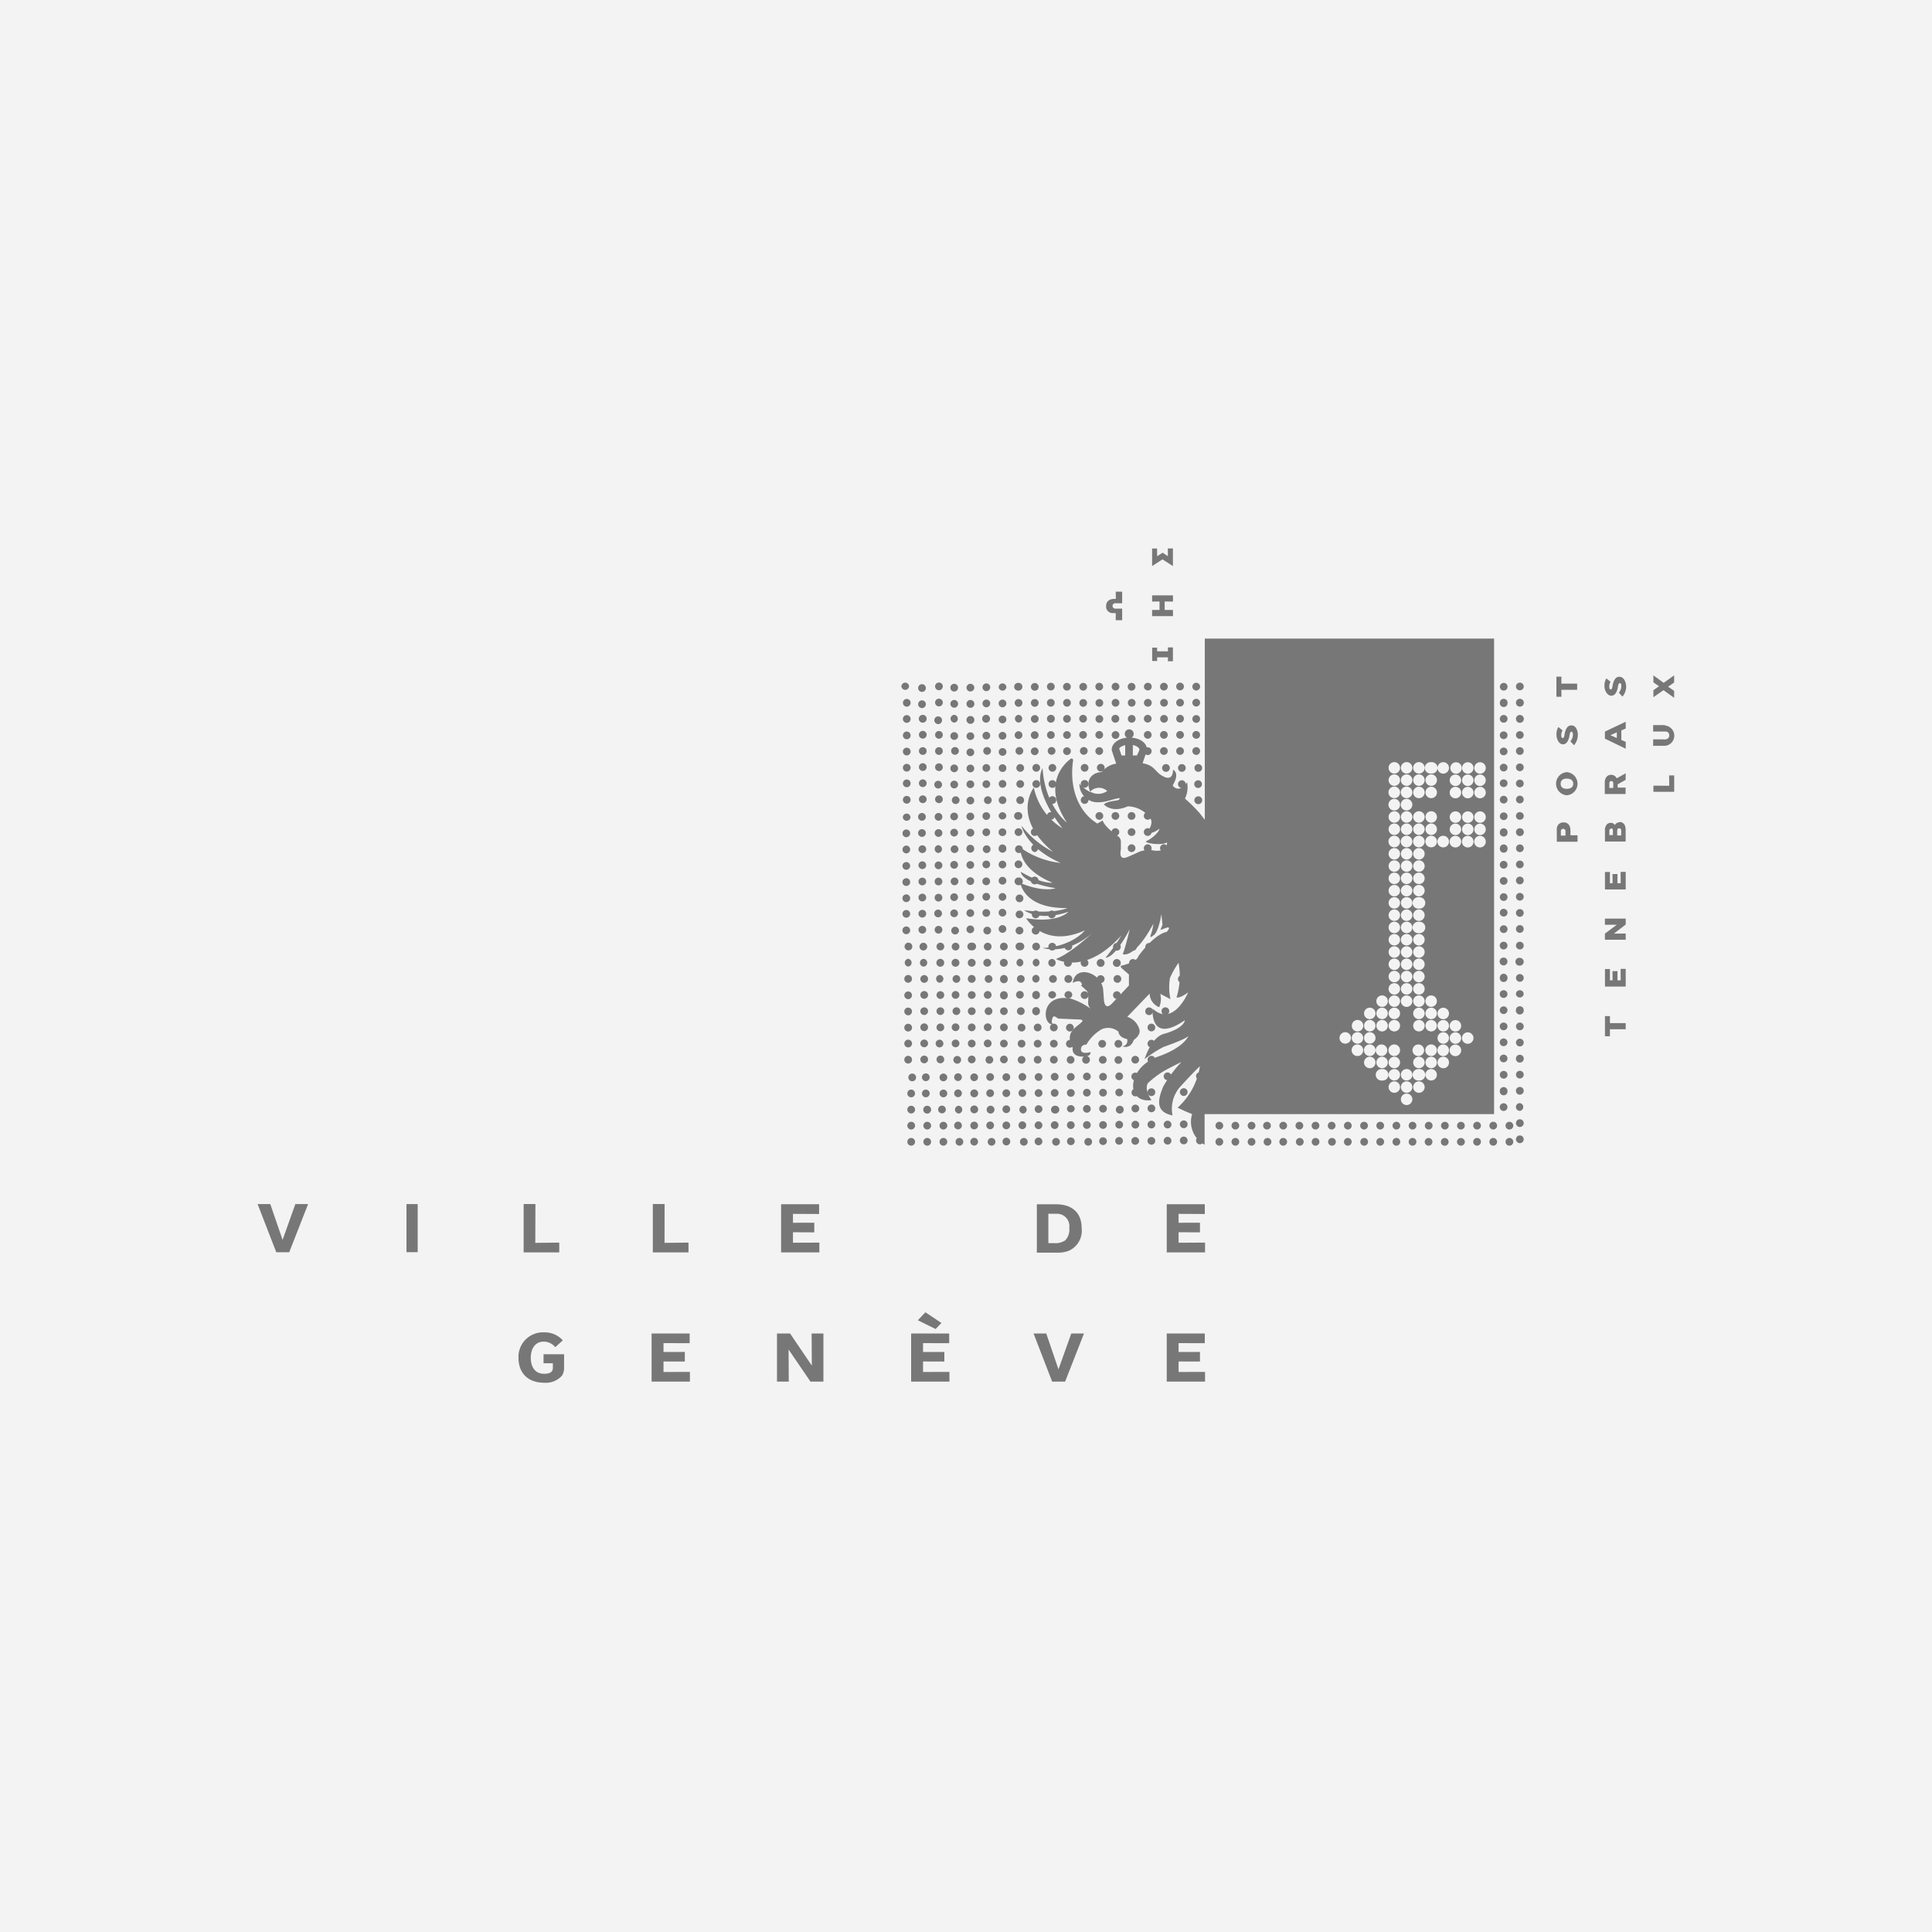 <svg xmlns="http://www.w3.org/2000/svg" viewBox="0 0 300 300"><defs><style>.cls-1{fill:#f3f3f3;}.cls-2{fill:#777;}</style></defs><g id="LOGOS_GRIS_-_200" data-name="LOGOS GRIS - 200"><rect class="cls-1" width="300" height="300"/><path class="cls-2" d="M186.35,111.64a.6.6,0,1,1-.6-.6.6.6,0,0,1,.6.6M183.24,106a.6.6,0,0,0-.6.6.6.6,0,0,0,1.2,0,.6.6,0,0,0-.6-.6m0,2.51a.6.6,0,0,0-.6.6.61.61,0,0,0,.6.6.6.6,0,0,0,.6-.6.59.59,0,0,0-.6-.6m2.51,0a.6.6,0,0,0-.6.6.6.6,0,0,0,1.2,0,.59.59,0,0,0-.6-.6M183.24,111a.6.6,0,0,0-.6.6.61.61,0,0,0,.6.6.6.6,0,0,0,0-1.2m0,2.51a.6.6,0,0,0-.6.6.61.61,0,0,0,.6.6.6.6,0,0,0,0-1.2m2.51,0a.6.6,0,1,0,.6.6.6.6,0,0,0-.6-.6m-2.51,2.51a.6.6,0,1,0,.6.6.6.6,0,0,0-.6-.6m2.51,0a.6.6,0,1,0,.6.6.6.6,0,0,0-.6-.6m0-10a.6.6,0,0,0-.6.6.6.6,0,0,0,1.2,0,.6.6,0,0,0-.6-.6m-5,5a.6.6,0,1,0,.6.6.6.6,0,0,0-.6-.6m-2.51-5a.61.61,0,0,0-.61.6.6.6,0,0,0,.61.59.59.59,0,0,0,.6-.59.6.6,0,0,0-.6-.6m0,2.51a.6.6,0,0,0-.61.6.61.61,0,0,0,.61.6.6.6,0,1,0,0-1.2m2.51,0a.59.59,0,0,0-.6.6.6.6,0,1,0,.6-.6M178.22,111a.6.6,0,1,0,0,1.2.6.6,0,0,0,0-1.2m0,2.51a.6.6,0,1,0,0,1.2.6.6,0,0,0,0-1.2m2.51,0a.6.6,0,1,0,.6.6.6.6,0,0,0-.6-.6m0,2.51a.6.6,0,0,0-.6.6.6.6,0,0,0,.6.6.6.6,0,0,0,0-1.2m0-10a.6.6,0,0,0-.6.6.6.6,0,0,0,1.2,0,.6.6,0,0,0-.6-.6m-5,5a.6.6,0,1,0,.6.6.6.6,0,0,0-.6-.6m-2.51-5a.6.6,0,0,0-.6.6.6.6,0,0,0,1.2,0,.6.6,0,0,0-.6-.6m0,2.51a.59.59,0,0,0-.6.6.6.6,0,1,0,.6-.6m2.51,0a.6.6,0,0,0-.6.6.6.6,0,1,0,.6-.6m-2.51,5a.6.6,0,1,0,.6.6.6.6,0,0,0-.6-.6m5,2.51a.6.6,0,1,0,0,1.2.6.6,0,0,0,0-1.2m-2.51-10a.6.6,0,0,0-.6.6.6.6,0,0,0,1.2,0,.6.6,0,0,0-.6-.6m-5,5a.6.6,0,0,0-.6.6.6.6,0,1,0,.6-.6m-2.51-5a.6.6,0,0,0-.6.6.6.6,0,0,0,1.2,0,.6.6,0,0,0-.6-.6m0,2.51a.6.6,0,1,0,.6.6.6.6,0,0,0-.6-.6m2.51,0a.6.6,0,0,0-.6.6.6.6,0,1,0,.6-.6M168.18,111a.6.6,0,1,0,.6.6.6.6,0,0,0-.6-.6m0,2.51a.6.6,0,1,0,.6.6.6.6,0,0,0-.6-.6m2.51,0a.6.6,0,1,0,.6.6.6.6,0,0,0-.6-.6m0,2.51a.6.6,0,0,0-.6.6.6.6,0,1,0,.6-.6m0-10a.6.6,0,0,0-.6.6.6.6,0,0,0,1.2,0,.6.6,0,0,0-.6-.6m-5,5a.6.6,0,0,0-.61.6.61.61,0,0,0,.61.6.6.6,0,0,0,.59-.6.59.59,0,0,0-.59-.6m-2.51-5a.6.6,0,0,0-.61.6.6.6,0,0,0,.61.59.58.58,0,0,0,.59-.59.59.59,0,0,0-.59-.6m0,2.51a.6.6,0,1,0,.59.6.59.59,0,0,0-.59-.6m2.51,0a.6.6,0,0,0-.61.6.61.61,0,0,0,.61.6.59.59,0,0,0,.59-.6.59.59,0,0,0-.59-.6m-2.51,5a.6.6,0,1,0,0,1.2.6.6,0,0,0,0-1.2m2.5,0a.6.6,0,0,0-.6.6.62.62,0,0,0,.6.6.6.6,0,0,0,0-1.2m0,2.51a.6.6,0,1,0,.6.6.6.6,0,0,0-.6-.6m0-10a.6.6,0,0,0-.61.6.6.6,0,0,0,.61.59.58.58,0,0,0,.59-.59.59.59,0,0,0-.59-.6m-5,5a.6.6,0,0,0-.6.6.6.6,0,0,0,.6.6.62.62,0,0,0,.6-.6.6.6,0,0,0-.6-.6m-2.52-5a.6.6,0,1,0,0,1.19.59.59,0,0,0,.6-.59.6.6,0,0,0-.6-.6m0,2.51a.6.6,0,0,0-.6.6.61.61,0,0,0,.6.6.6.6,0,0,0,.6-.6.59.59,0,0,0-.6-.6m2.52,0a.59.59,0,0,0-.6.6.6.6,0,0,0,.6.6.61.61,0,0,0,.6-.6.6.6,0,0,0-.6-.6m-2.52,5a.6.6,0,1,0,0,1.2.6.6,0,0,0,.6-.6.6.6,0,0,0-.6-.6m2.52,0a.6.6,0,1,0,.59.6.6.6,0,0,0-.59-.6m0,2.51a.6.6,0,1,0,.59.6.6.6,0,0,0-.59-.6m0-10a.6.6,0,0,0-.6.6.59.59,0,0,0,.6.59.59.59,0,0,0,.6-.59.6.6,0,0,0-.6-.6m-5,15.06a.6.6,0,1,0,0,1.2.59.59,0,0,0,.59-.6.61.61,0,0,0-.59-.6m0-10a.6.6,0,1,0,.59.6.6.6,0,0,0-.59-.6m-2.51-5a.6.6,0,0,0-.61.6.6.6,0,1,0,.61-.6m0,2.51a.6.6,0,0,0-.61.6.6.6,0,1,0,1.2,0,.59.59,0,0,0-.59-.6m2.51,0a.6.6,0,1,0,.59.6.59.59,0,0,0-.59-.6m-2.51,5a.6.6,0,1,0,.59.6.6.6,0,0,0-.59-.6m0,7.53a.6.6,0,1,0,.59.6.6.6,0,0,0-.59-.6m0-2.51a.6.6,0,1,0,.59.6.6.6,0,0,0-.59-.6m2.51,5a.6.6,0,1,0,0,1.2.59.59,0,0,0,.59-.6.6.6,0,0,0-.59-.6m0-10a.6.6,0,1,0,.59.6.59.59,0,0,0-.59-.6m0,2.51a.6.6,0,1,0,0,1.2.6.6,0,0,0,0-1.2m0,2.51a.6.6,0,1,0,0,1.2.59.59,0,0,0,.59-.6.6.6,0,0,0-.59-.6m0-12.55a.6.6,0,0,0-.6.6.6.6,0,0,0,1.19,0,.6.6,0,0,0-.59-.6m-5,15.06a.6.6,0,0,0,0,1.2.6.6,0,1,0,0-1.2m0-10a.6.6,0,0,0-.6.6.61.61,0,1,0,.6-.6m-2.51-5a.6.6,0,0,0-.6.6.6.6,0,0,0,1.2,0,.6.6,0,0,0-.6-.6m0,2.51a.6.6,0,0,0-.6.6.61.61,0,0,0,.6.6.6.6,0,0,0,0-1.2m2.51,0a.6.6,0,0,0-.6.6.61.61,0,1,0,.6-.6m-2.51,5a.6.6,0,1,0,.6.6.6.6,0,0,0-.6-.6m0,7.53a.6.6,0,1,0,.6.6.61.61,0,0,0-.6-.6m0-2.51a.6.6,0,1,0,.6.6.6.6,0,0,0-.6-.6m2.51,5a.61.61,0,0,0-.6.6.6.6,0,0,0,.6.6.6.6,0,1,0,0-1.2m0-10a.6.6,0,1,0,0,1.2.6.6,0,1,0,0-1.2m0,2.51a.6.6,0,1,0,0,1.2.6.6,0,1,0,0-1.2m0,2.51a.6.6,0,0,0,0,1.2.6.6,0,1,0,0-1.2m0-12.55a.6.6,0,0,0-.6.6.59.59,0,0,0,.6.59.6.6,0,0,0,.61-.59.61.61,0,0,0-.61-.6m-5,15.06a.6.6,0,1,0,.6.6.61.61,0,0,0-.6-.6m0-10a.6.6,0,0,0-.6.6.61.61,0,0,0,.6.6.6.6,0,0,0,0-1.2m-2.51-5a.6.6,0,0,0-.6.6.6.6,0,0,0,1.2,0,.6.6,0,0,0-.6-.6m0,2.51a.6.6,0,1,0,.6.6.6.6,0,0,0-.6-.6M173.2,111a.61.61,0,1,0,.6.61.6.6,0,0,0-.6-.61m-10,0a.61.61,0,1,0,.59.61.6.6,0,0,0-.59-.61m-5,0a.6.6,0,0,0-.6.61.62.62,0,0,0,.6.6.61.61,0,0,0,0-1.21m-5,0a.61.61,0,1,0,0,1.21.61.61,0,0,0,0-1.21m-5,0a.6.6,0,0,0-.6.61.62.62,0,0,0,.6.6.61.61,0,0,0,0-1.21m20.09,5a.6.6,0,1,0,.6.6.6.6,0,0,0-.6-.6m-5,0a.6.6,0,1,0,0,1.2.6.6,0,0,0,0-1.2m-5,0a.6.6,0,1,0,0,1.2.6.6,0,0,0,.6-.6.6.6,0,0,0-.6-.6m-5,0a.6.6,0,1,0,.59.6.6.6,0,0,0-.59-.6m-5,0a.6.6,0,1,0,.6.6.6.6,0,0,0-.6-.6m-5-5a.61.61,0,1,0,.6.61.6.6,0,0,0-.6-.61m2.51-2.51a.6.6,0,0,0-.6.6.61.61,0,0,0,.6.6.6.6,0,0,0,0-1.2m-2.51,5a.6.6,0,1,0,.6.6.6.6,0,0,0-.6-.6m0,7.53a.6.6,0,1,0,.6.6.6.6,0,0,0-.6-.6m0-2.51a.6.6,0,1,0,.6.6.6.6,0,0,0-.6-.6m0,5a.6.6,0,1,0,.6.6.6.6,0,0,0-.6-.6m2.51,0a.61.61,0,0,0-.6.6.6.6,0,1,0,.6-.6m0-10a.6.6,0,1,0,.6.6.6.6,0,0,0-.6-.6m-2.51,2.51a.6.6,0,1,0,.6.6.6.6,0,0,0-.6-.6m2.51,0a.6.6,0,1,0,.6.6.6.6,0,0,0-.6-.6m0,2.51a.6.6,0,1,0,.6.6.6.6,0,0,0-.6-.6m0-12.55a.6.6,0,0,0-.6.6.6.6,0,0,0,1.2,0,.6.6,0,0,0-.6-.6m-5,15.06a.6.6,0,1,0,.6.6.6.6,0,0,0-.6-.6m0-10a.6.6,0,0,0,0,1.2.6.6,0,0,0,0-1.2m0-2.51a.59.59,0,0,0-.59.6.59.59,0,0,0,.59.6.6.6,0,0,0,.6-.6.6.6,0,0,0-.6-.6m0,15.06a.6.6,0,1,0,.6.6.6.6,0,0,0-.6-.6m0-10a.6.6,0,1,0,.6.6.6.6,0,0,0-.6-.6m0,2.51a.6.6,0,1,0,.6.6.6.6,0,0,0-.6-.6m0,2.51a.6.6,0,1,0,.6.6.6.6,0,0,0-.6-.6m30.13,0a.6.6,0,1,0,.6.6.6.6,0,0,0-.6-.6m-2.51,2.51a.6.6,0,1,0,.6.6.6.6,0,0,0-.6-.6m0,2.51a.6.6,0,1,0,.6.6.6.6,0,0,0-.6-.6m0-5a.6.6,0,1,0,.6.6.6.6,0,0,0-.6-.6m-5,2.51a.6.6,0,1,0,0,1.2.59.59,0,0,0,.59-.6.61.61,0,0,0-.59-.6m-2.51,0a.6.6,0,1,0,.6.6.6.6,0,0,0-.6-.6m0-2.51a.6.6,0,1,0,.6.6.6.6,0,0,0-.6-.6m2.51,5a.6.6,0,1,0,0,1.2.59.59,0,0,0,.59-.6.6.6,0,0,0-.59-.6m0-5a.6.6,0,1,0,0,1.2.59.59,0,0,0,.59-.6.6.6,0,0,0-.59-.6m-5,2.51a.6.6,0,1,0,0,1.2.6.6,0,0,0,0-1.2m0,2.51a.61.61,0,0,0-.61.6.6.6,0,0,0,.61.6.6.6,0,0,0,0-1.2m0-5a.6.6,0,1,0,0,1.2.6.6,0,0,0,0-1.2m27.61,2.51a.6.6,0,1,0,.61.6.6.6,0,0,0-.61-.6m-2.5,0a.6.6,0,1,0,.59.6.6.6,0,0,0-.59-.6m0-2.51a.6.6,0,1,0,.59.6.6.6,0,0,0-.59-.6m-30.13,5a.6.6,0,1,0,.59.6.6.6,0,0,0-.59-.6m-5,0a.6.6,0,1,0,.6.6.61.61,0,0,0-.6-.6m37.66,0a.61.61,0,0,0-.6.6.61.61,0,1,0,.6-.6m0-5a.6.6,0,1,0,.61.6.6.6,0,0,0-.61-.6m-5,0a.6.6,0,1,0,.59.6.6.6,0,0,0-.59-.6M140.57,106a.6.6,0,0,0-.6.6.6.6,0,0,0,1.19,0,.6.6,0,0,0-.59-.6m40.16,25.09a.61.61,0,0,0-.6.61.6.6,0,1,0,1.2,0,.61.61,0,0,0-.6-.61m-2.51-5a.61.61,0,0,0-.61.6.6.6,0,0,0,.61.59.59.59,0,0,0,.6-.59.6.6,0,0,0-.6-.6m0,2.51a.6.6,0,0,0-.61.6.61.61,0,0,0,.61.6.6.6,0,0,0,0-1.2m0,2.5a.62.62,0,0,0-.61.61.61.61,0,0,0,.61.6.6.6,0,0,0,.6-.6.61.61,0,0,0-.6-.61m-2.51,0a.61.61,0,0,0-.6.61.6.6,0,0,0,1.2,0,.61.61,0,0,0-.6-.61m-2.51-5a.6.6,0,0,0-.6.6.6.6,0,0,0,1.2,0,.6.6,0,0,0-.6-.6m0,2.51a.59.59,0,0,0-.6.6.6.6,0,1,0,.6-.6m2.51,0a.6.6,0,0,0-.6.6.6.6,0,1,0,.6-.6m0-2.51a.6.6,0,0,0-.6.6.6.6,0,0,0,1.2,0,.6.6,0,0,0-.6-.6m-5,0a.6.6,0,0,0-.6.6.6.6,0,0,0,1.2,0,.6.6,0,0,0-.6-.6m-7.53,0a.6.6,0,0,0-.61.6.6.6,0,0,0,.61.59.58.58,0,0,0,.59-.59.59.59,0,0,0-.59-.6m-2.51,5a.61.61,0,0,0,0,1.21.61.61,0,0,0,0-1.21m-2.52-5a.6.6,0,1,0,0,1.19.59.59,0,0,0,.6-.59.6.6,0,0,0-.6-.6m0,2.51a.6.6,0,0,0-.6.6.61.61,0,0,0,.6.6.6.6,0,0,0,.6-.6.59.59,0,0,0-.6-.6m2.52,0a.59.59,0,0,0-.6.6.6.6,0,0,0,.6.6.61.61,0,0,0,.6-.6.6.6,0,0,0-.6-.6m-2.52,5a.6.6,0,1,0,.6.59.6.6,0,0,0-.6-.59m2.52,2.51a.6.6,0,1,0,.59.6.6.6,0,0,0-.59-.6m-5,5a.6.6,0,0,0,0,1.2.59.59,0,0,0,.59-.6.61.61,0,0,0-.59-.6m0-10a.61.61,0,0,0-.6.61.6.6,0,1,0,1.19,0,.61.61,0,0,0-.59-.61m-2.51-5a.6.6,0,0,0-.61.6.6.6,0,1,0,.61-.6m0,2.51a.6.6,0,0,0-.61.6.6.6,0,1,0,1.2,0,.59.59,0,0,0-.59-.6m2.51,0a.6.6,0,1,0,.59.6.59.59,0,0,0-.59-.6m-2.51,5a.6.6,0,1,0,.59.59.6.6,0,0,0-.59-.59m0,7.53a.6.6,0,1,0,.59.6.6.6,0,0,0-.59-.6m0-2.51a.6.6,0,1,0,.59.6.6.6,0,0,0-.59-.6m2.51,5a.6.6,0,0,0,0,1.2.59.59,0,0,0,.59-.6.6.6,0,0,0-.59-.6m0-10a.6.6,0,1,0,0,1.2.61.61,0,0,0,.59-.61.59.59,0,0,0-.59-.59m0,2.51a.6.6,0,1,0,0,1.2.6.6,0,0,0,0-1.2m0,2.51a.6.6,0,0,0,0,1.2.59.59,0,0,0,.59-.6.6.6,0,0,0-.59-.6m0-12.55a.6.6,0,0,0-.6.6.6.6,0,0,0,1.19,0,.6.6,0,0,0-.59-.6m-5,15.06a.6.6,0,0,0,0,1.2.6.6,0,1,0,0-1.2m0-10a.61.61,0,1,0,.61.61.62.62,0,0,0-.61-.61m-2.51-5a.6.6,0,0,0-.6.6.6.6,0,0,0,1.2,0,.6.6,0,0,0-.6-.6m0,2.51a.6.6,0,0,0-.6.6.61.61,0,0,0,.6.6.6.6,0,0,0,0-1.2m2.51,0a.6.6,0,0,0-.6.6.61.61,0,1,0,.6-.6m-2.51,5a.6.6,0,1,0,.6.59.6.6,0,0,0-.6-.59m0,7.53a.6.6,0,1,0,.6.6.61.61,0,0,0-.6-.6m0-2.51a.6.6,0,1,0,.6.6.6.6,0,0,0-.6-.6m2.51,5a.61.61,0,0,0-.6.6.6.6,0,0,0,.6.6.6.6,0,1,0,0-1.2m0-10a.6.6,0,1,0,0,1.2.6.6,0,1,0,0-1.2m0,2.51a.6.6,0,0,0,0,1.2.6.6,0,1,0,0-1.2m0,2.51a.6.6,0,0,0,0,1.2.6.6,0,1,0,0-1.2m0-12.55a.6.6,0,0,0-.6.6.59.59,0,0,0,.6.59.6.6,0,0,0,.61-.59.61.61,0,0,0-.61-.6m-5,15.06a.6.6,0,1,0,.6.6.61.61,0,0,0-.6-.6m0-10a.61.61,0,0,0,0,1.21.6.6,0,0,0,.6-.6.61.61,0,0,0-.6-.61m-2.51-5a.6.6,0,0,0-.6.6.6.6,0,0,0,1.2,0,.6.6,0,0,0-.6-.6m0,2.51a.6.6,0,1,0,.6.6.6.6,0,0,0-.6-.6m15.06,2.51a.6.6,0,1,0,0,1.2.6.6,0,1,0,0-1.2m-5,0a.61.61,0,0,0-.61.61.6.6,0,1,0,.61-.61m-5,0a.6.6,0,1,0,.6.61.6.6,0,0,0-.6-.61m10,5a.6.6,0,1,0,0,1.19.59.59,0,0,0,.6-.6.6.6,0,0,0-.6-.59m-5,0a.6.6,0,1,0,0,1.19.6.6,0,0,0,0-1.19m-5,0a.6.6,0,1,0,.6.59.6.6,0,0,0-.6-.59m-5-5a.6.6,0,1,0,0,1.2.59.59,0,0,0,.6-.59.6.6,0,0,0-.6-.61m2.51-2.51a.6.6,0,0,0-.6.6.61.61,0,0,0,.6.6.6.6,0,0,0,0-1.2m-2.51,5a.6.6,0,1,0,.6.59.6.6,0,0,0-.6-.59m0,7.53a.6.6,0,1,0,.6.6.6.6,0,0,0-.6-.6m0-2.51a.6.6,0,1,0,.6.6.6.6,0,0,0-.6-.6m0,5a.6.6,0,1,0,.6.6.6.6,0,0,0-.6-.6m2.51,0a.61.61,0,0,0-.6.6.6.6,0,1,0,.6-.6m0-10a.6.6,0,1,0,.6.59.6.6,0,0,0-.6-.59m-2.51,2.51a.6.6,0,1,0,.6.6.6.6,0,0,0-.6-.6m2.51,0a.6.6,0,1,0,.6.6.6.6,0,0,0-.6-.6m0,2.51a.6.6,0,1,0,.6.6.6.6,0,0,0-.6-.6m0-12.55a.6.6,0,0,0-.6.6.6.6,0,0,0,1.2,0,.6.6,0,0,0-.6-.6m-5,15.06a.6.6,0,1,0,.6.6.6.6,0,0,0-.6-.6m0-10a.6.6,0,0,0-.59.61.59.59,0,0,0,.59.6.6.6,0,0,0,.6-.6.61.61,0,0,0-.6-.61m0-2.5a.59.59,0,0,0-.59.6.59.59,0,0,0,.59.6.6.6,0,0,0,.6-.6.6.6,0,0,0-.6-.6m0,15.06a.6.6,0,1,0,.6.6.6.6,0,0,0-.6-.6m0-10a.6.6,0,1,0,.6.59.6.6,0,0,0-.6-.59m0,2.51a.6.6,0,1,0,.6.6.6.6,0,0,0-.6-.6m0,2.51a.6.6,0,1,0,.6.6.6.6,0,0,0-.6-.6m22.6,2.51a.6.6,0,0,0,0,1.2.59.59,0,0,0,.59-.6.61.61,0,0,0-.59-.6m-2.51,0a.6.6,0,1,0,.6.6.6.6,0,0,0-.6-.6m0,2.51a.61.61,0,0,0-.61.6.61.61,0,1,0,.61-.6m-2.51-2.51a.6.6,0,1,0,0,1.2.6.6,0,0,0,0-1.2m0,2.51a.61.61,0,0,0-.61.6.6.6,0,0,0,.61.6.6.6,0,0,0,0-1.2m0-5a.6.6,0,1,0,0,1.2.6.6,0,0,0,0-1.2m-5,5a.6.6,0,1,0,.59.6.6.6,0,0,0-.59-.6m-5,0a.6.6,0,1,0,.6.6.61.61,0,0,0-.6-.6m-7.52-17.57a.6.6,0,0,0-.6.6.6.6,0,0,0,1.19,0,.6.6,0,0,0-.59-.6m42.66,25.09a.61.61,0,0,0,0,1.21.6.6,0,0,0,.6-.6.61.61,0,0,0-.6-.61m-5-5a.6.6,0,1,0,.6.6.6.6,0,0,0-.6-.6m2.51,10a.59.59,0,0,0-.6.59.6.6,0,0,0,.6.61.61.61,0,0,0,.6-.61.59.59,0,0,0-.6-.59m-7.53-10a.6.6,0,1,0,.6.6.6.6,0,0,0-.6-.6m0,2.5a.61.61,0,1,0,.6.61.61.61,0,0,0-.6-.61m2.51,0a.61.61,0,1,0,.6.61.61.61,0,0,0-.6-.61m-2.51,5a.6.6,0,0,0-.6.6.6.6,0,0,0,1.2,0,.6.6,0,0,0-.6-.6m5,2.51a.6.6,0,1,0,0,1.2.6.6,0,0,0,0-1.2m-2.51-10a.6.6,0,1,0,.6.6.6.6,0,0,0-.6-.6m-5,5a.61.61,0,1,0,.6.61.61.61,0,0,0-.6-.61m-2.51-2.51a.61.61,0,0,0-.6.61.6.6,0,1,0,.6-.61m2.51,0a.61.61,0,1,0,.6.61.61.61,0,0,0-.6-.61m-2.51,5a.6.6,0,0,0-.6.6.6.6,0,1,0,1.2,0,.6.6,0,0,0-.6-.6m-2.51-2.52a.61.61,0,1,0,.6.61.61.61,0,0,0-.6-.61m-2.51-5a.6.6,0,1,0,.6.6.6.6,0,0,0-.6-.6m0,2.5a.61.61,0,0,0-.61.61.6.6,0,0,0,.61.6.61.61,0,0,0,0-1.21m2.51,0a.61.61,0,1,0,0,1.21.61.61,0,0,0,0-1.21m-2.51,5a.6.6,0,0,0-.61.6.61.61,0,0,0,1.21,0,.6.6,0,0,0-.6-.6m2.5,0a.6.6,0,0,0-.6.6.61.61,0,0,0,1.21,0,.6.6,0,0,0-.61-.6m0-7.53a.6.6,0,1,0,.6.6.6.6,0,0,0-.6-.6m-5,5a.61.61,0,0,0-.6.61.6.6,0,0,0,.6.6.61.61,0,0,0,0-1.21m-2.52-5a.6.6,0,1,0,0,1.19.6.6,0,1,0,0-1.19m0,2.5a.61.61,0,0,0,0,1.21.61.61,0,0,0,0-1.21m2.52,0a.61.61,0,0,0,0,1.21.61.61,0,0,0,0-1.21m-2.52,5a.6.6,0,0,0-.6.6.61.61,0,0,0,.6.6.6.6,0,0,0,.6-.6.6.6,0,0,0-.6-.6m2.52,0a.6.6,0,0,0-.6.6.6.6,0,1,0,1.19,0,.6.6,0,0,0-.59-.6m0,2.51a.59.59,0,0,0-.6.59.6.6,0,1,0,1.19,0,.59.59,0,0,0-.59-.59m0-10a.6.6,0,1,0,.6.6.6.6,0,0,0-.6-.6m-5,15.06a.6.6,0,1,0,0,1.2.59.59,0,0,0,.59-.6.61.61,0,0,0-.59-.6m0-10.05a.61.61,0,0,0-.6.61.6.6,0,1,0,1.19,0,.61.61,0,0,0-.59-.61m-2.51-5a.6.6,0,1,0,.59.6.6.6,0,0,0-.59-.6m0,2.5a.61.61,0,1,0,0,1.21.61.61,0,0,0,0-1.21m2.51,0a.61.61,0,1,0,.59.61.6.6,0,0,0-.59-.61m-2.51,5a.6.6,0,0,0-.61.6.6.6,0,1,0,1.2,0,.6.6,0,0,0-.59-.6m0,7.53a.6.6,0,1,0,.59.6.6.6,0,0,0-.59-.6m0-2.51a.6.6,0,1,0,.59.6.6.6,0,0,0-.59-.6m2.51,5a.6.6,0,1,0,0,1.2.59.59,0,0,0,.59-.6.6.6,0,0,0-.59-.6m0-10a.6.6,0,0,0-.6.6.6.6,0,1,0,1.19,0,.59.59,0,0,0-.59-.6m0,2.51a.59.59,0,0,0-.6.59.61.61,0,0,0,.6.61.6.6,0,0,0,.59-.61.58.58,0,0,0-.59-.59m0,2.51a.6.6,0,1,0,0,1.2.59.59,0,0,0,.59-.6.6.6,0,0,0-.59-.6m0-12.55a.6.6,0,1,0,.59.6.6.6,0,0,0-.59-.6m-5,15.06a.6.6,0,0,0,0,1.2.6.6,0,1,0,0-1.2m0-10.05a.61.61,0,1,0,.61.61.62.62,0,0,0-.61-.61m-2.51-5a.6.6,0,1,0,.6.6.6.6,0,0,0-.6-.6m0,2.5a.61.61,0,1,0,.6.61.61.61,0,0,0-.6-.61m2.51,0a.61.61,0,1,0,.61.61.62.62,0,0,0-.61-.61m-2.51,5a.6.6,0,0,0-.6.6.6.6,0,0,0,1.2,0,.6.6,0,0,0-.6-.6m0,7.53a.6.6,0,1,0,.6.6.61.61,0,0,0-.6-.6m0-2.51a.6.6,0,1,0,.6.6.6.6,0,0,0-.6-.6m2.51,5a.61.61,0,0,0-.6.6.6.6,0,0,0,.6.6.6.6,0,1,0,0-1.2m0-10a.6.6,0,0,0-.6.6.61.61,0,0,0,.6.6.62.62,0,0,0,.61-.6.61.61,0,0,0-.61-.6m0,2.51a.59.59,0,0,0-.6.59.61.61,0,0,0,.6.61.62.62,0,0,0,.61-.61.6.6,0,0,0-.61-.59m0,2.51a.6.6,0,0,0,0,1.2.6.6,0,1,0,0-1.2m0-12.55a.6.6,0,1,0,0,1.19.6.6,0,1,0,0-1.19m-5,15.06a.6.6,0,1,0,.6.6.61.61,0,0,0-.6-.6m0-10.05a.61.61,0,0,0,0,1.21.6.6,0,0,0,.6-.6.61.61,0,0,0-.6-.61m-2.51-5a.6.6,0,1,0,.6.6.6.6,0,0,0-.6-.6m0,2.5a.61.61,0,0,0,0,1.21.6.6,0,0,0,.6-.6.61.61,0,0,0-.6-.61m30.13,2.52a.6.6,0,1,0,.6.61.6.6,0,0,0-.6-.61m-10,0a.61.61,0,0,0-.61.61.6.6,0,0,0,.61.59.6.6,0,1,0,0-1.2m-5,0a.6.6,0,1,0,0,1.2.6.6,0,1,0,0-1.2m-5,0a.6.6,0,1,0,0,1.2.6.6,0,0,0,0-1.2m-5,0a.6.6,0,1,0,.6.61.6.6,0,0,0-.6-.61m10,5a.6.6,0,0,0,0,1.2.59.59,0,0,0,.6-.6.6.6,0,0,0-.6-.6m-5,0a.6.6,0,1,0,.59.6.6.6,0,0,0-.59-.6m-5,0a.6.6,0,1,0,.6.6.6.6,0,0,0-.6-.6m-5-5a.6.6,0,1,0,0,1.2.59.59,0,0,0,.6-.59.6.6,0,0,0-.6-.61m2.51-2.52a.61.61,0,1,0,.6.61.61.61,0,0,0-.6-.61m-2.51,5a.6.6,0,0,0-.6.6.6.6,0,0,0,1.2,0,.6.6,0,0,0-.6-.6m0,7.53a.6.6,0,1,0,.6.6.6.6,0,0,0-.6-.6m0-2.51a.6.6,0,1,0,.6.6.6.6,0,0,0-.6-.6m0,5a.6.6,0,1,0,.6.6.6.6,0,0,0-.6-.6m2.51,0a.61.61,0,0,0-.6.6.6.6,0,1,0,.6-.6m0-10a.6.6,0,0,0-.6.6.6.6,0,0,0,1.2,0,.6.6,0,0,0-.6-.6m-2.51,2.51a.59.59,0,0,0-.6.59.6.6,0,1,0,1.2,0,.59.59,0,0,0-.6-.59m2.51,0a.59.59,0,0,0-.6.59.6.6,0,1,0,1.2,0,.59.59,0,0,0-.6-.59m0,2.51a.6.6,0,1,0,.6.6.6.6,0,0,0-.6-.6m0-12.55a.6.6,0,1,0,.6.6.6.6,0,0,0-.6-.6m-5,15.06a.6.6,0,1,0,0,1.2.6.6,0,0,0,0-1.2m0-10.05a.61.61,0,0,0-.6.61.6.6,0,0,0,.6.6.59.59,0,0,0,.59-.6.6.6,0,0,0-.59-.61m0-2.51a.61.61,0,0,0,0,1.21.61.61,0,0,0,0-1.21m0,15.07a.6.6,0,1,0,0,1.2.6.6,0,0,0,0-1.2m0-10a.6.6,0,0,0-.6.6.61.61,0,0,0,.6.6.6.6,0,0,0,.59-.6.59.59,0,0,0-.59-.6m0,2.51a.59.59,0,0,0-.6.59.61.61,0,0,0,.6.61.6.6,0,0,0,.59-.61.58.58,0,0,0-.59-.59m0,2.51a.6.6,0,1,0,0,1.2.6.6,0,0,0,0-1.2m32.64,2.51a.6.6,0,1,0,.6.6.61.61,0,0,0-.6-.6m-2.51,0a.6.6,0,1,0,.6.6.6.6,0,0,0-.6-.6m2.51,2.51a.61.61,0,0,0-.6.6.6.6,0,1,0,.6-.6m-7.53-2.51a.6.6,0,1,0,.6.6.62.62,0,0,0-.6-.6m0-2.51a.6.6,0,1,0,.6.6.61.61,0,0,0-.6-.6m2.51,5a.6.6,0,1,0,.6.6.6.6,0,0,0-.6-.6m-5-2.51a.6.6,0,1,0,.6.6.61.61,0,0,0-.6-.6m-2.51,0a.6.6,0,1,0,0,1.2.6.6,0,0,0,0-1.2m0-2.51a.6.6,0,1,0,0,1.2.6.6,0,1,0,0-1.2m0,5a.6.6,0,1,0,0,1.2.6.6,0,0,0,.6-.6.61.61,0,0,0-.6-.6m2.51,0a.6.6,0,1,0,.6.6.6.6,0,0,0-.6-.6m0-5a.6.6,0,1,0,.6.6.6.6,0,0,0-.6-.6m-5,2.51a.6.6,0,1,0,.59.6.6.6,0,0,0-.59-.6m0,2.51a.61.61,0,0,0-.61.6.6.6,0,1,0,.61-.6m0-5a.6.6,0,1,0,.59.6.6.6,0,0,0-.59-.6m-5,5a.6.6,0,1,0,.59.6.6.6,0,0,0-.59-.6m-5,0a.6.6,0,1,0,.6.6.6.6,0,0,0-.6-.6m22.6,0a.6.6,0,1,0,.6.6.6.6,0,0,0-.6-.6m-5,0a.6.6,0,1,0,.6.6.61.61,0,0,0-.6-.6m12.55-2.51a.6.6,0,1,0,.6.6.6.6,0,0,0-.6-.6m0-2.51a.6.6,0,1,0,.6.6.6.6,0,0,0-.6-.6m0,5a.61.61,0,0,0-.6.6.6.6,0,1,0,.6-.6m-2.51,0a.61.61,0,0,0-.6.6.6.6,0,1,0,.6-.6m-35.14-17.57a.6.6,0,1,0,0,1.19.6.6,0,0,0,0-1.19m42.67,22.6a.6.6,0,0,0-.6.6.61.61,0,0,0,.6.6.6.6,0,0,0,.6-.6.59.59,0,0,0-.6-.6m0,5a.6.6,0,0,0-.6.6.61.61,0,0,0,.6.6.6.6,0,0,0,0-1.2m0,2.51a.6.6,0,1,0,.6.6.6.6,0,0,0-.6-.6m2.51,0a.6.6,0,1,0,.6.6.6.6,0,0,0-.6-.6m0-10a.6.6,0,1,0,.6.6.6.6,0,0,0-.6-.6m-7.53,2.51a.6.6,0,0,0-.61.6.61.61,0,0,0,.61.6.6.6,0,0,0,0-1.2m0,2.51a.6.6,0,1,0,0,1.2.6.6,0,0,0,0-1.2m0,2.51a.6.6,0,1,0,0,1.2.6.6,0,0,0,0-1.2m2.51,0a.6.6,0,1,0,.6.6.6.6,0,0,0-.6-.6m0,2.51a.6.6,0,1,0,.6.6.6.6,0,0,0-.6-.6m0-10a.6.6,0,1,0,.6.6.6.6,0,0,0-.6-.6m-5,5a.6.6,0,1,0,.6.6.6.6,0,0,0-.6-.6m-2.51-5a.6.6,0,1,0,.6.6.6.6,0,0,0-.6-.6m0,2.51a.59.59,0,0,0-.6.6.6.6,0,1,0,.6-.6m2.51,0a.6.6,0,0,0-.6.6.6.6,0,1,0,.6-.6m0,5a.6.6,0,1,0,.6.6.6.6,0,0,0-.6-.6m-2.51,0a.6.6,0,1,0,.6.6.6.6,0,0,0-.6-.6m5,2.52a.6.6,0,0,0-.61.59.61.61,0,0,0,.61.6.6.6,0,0,0,.6-.6.59.59,0,0,0-.6-.59m-2.51,0a.6.6,0,0,0-.6.61.59.59,0,0,0,.6.59.6.6,0,0,0,.6-.59.61.61,0,0,0-.6-.61m-2.51,0a.59.59,0,0,0-.6.59.6.6,0,0,0,1.2,0,.59.59,0,0,0-.6-.59m2.51-10a.6.6,0,1,0,.6.6.6.6,0,0,0-.6-.6m-5,5a.6.6,0,0,0-.6.6.6.6,0,1,0,.6-.6m-2.51-5a.6.6,0,1,0,.6.6.6.6,0,0,0-.6-.6m0,2.51a.6.6,0,1,0,.6.6.6.6,0,0,0-.6-.6m2.51,0a.6.6,0,0,0-.6.6.6.6,0,1,0,.6-.6m-2.51,2.51a.6.6,0,1,0,.6.6.6.6,0,0,0-.6-.6m0,2.51a.6.6,0,1,0,.6.6.6.6,0,0,0-.6-.6m2.51,0a.6.6,0,0,0-.6.6.6.6,0,1,0,.6-.6m0,2.51a.6.6,0,0,0-.6.6.6.6,0,1,0,.6-.6m0-10a.6.6,0,1,0,.6.6.6.6,0,0,0-.6-.6m-5,5a.6.6,0,0,0-.61.6.61.61,0,0,0,1.21,0,.6.6,0,0,0-.6-.6m-2.51-5a.6.6,0,1,0,.6.6.6.6,0,0,0-.6-.6m0,2.51a.6.6,0,1,0,.6.6.6.6,0,0,0-.6-.6m2.51,0a.6.6,0,0,0-.61.6.61.61,0,0,0,.61.6.6.6,0,0,0,.6-.6.6.6,0,0,0-.6-.6m-2.51,5a.6.6,0,1,0,.6.6.6.6,0,0,0-.6-.6m2.5,0a.6.6,0,0,0-.6.6.62.62,0,0,0,.6.6.6.6,0,1,0,0-1.2m0,2.51a.6.6,0,1,0,.61.6.6.6,0,0,0-.61-.6m0-10a.6.6,0,1,0,.6.6.6.6,0,0,0-.6-.6m-5,5a.6.6,0,0,0,0,1.2.62.62,0,0,0,.6-.6.6.6,0,0,0-.6-.6m-2.52-5a.61.61,0,0,0-.6.6.62.62,0,0,0,.6.6.6.6,0,0,0,0-1.2m0,2.51a.6.6,0,0,0-.6.6.61.61,0,0,0,.6.6.6.6,0,0,0,.6-.6.59.59,0,0,0-.6-.6m2.52,0a.59.59,0,0,0-.6.6.6.6,0,0,0,.6.6.61.61,0,0,0,.6-.6.6.6,0,0,0-.6-.6m-2.52,5a.6.6,0,1,0,0,1.2.6.6,0,0,0,.6-.6.6.6,0,0,0-.6-.6m2.52,0a.6.6,0,1,0,.59.6.6.6,0,0,0-.59-.6m0,2.51a.6.6,0,1,0,.59.6.6.6,0,0,0-.59-.6m0-10a.6.6,0,1,0,.6.6.6.6,0,0,0-.6-.6m-5,5a.6.6,0,1,0,.59.6.6.6,0,0,0-.59-.6m-2.51-5a.6.6,0,1,0,.59.6.6.6,0,0,0-.59-.6m0,2.51a.6.6,0,0,0-.61.6.6.6,0,1,0,1.2,0,.59.59,0,0,0-.59-.6m2.51,0a.6.6,0,1,0,.59.6.59.59,0,0,0-.59-.6m-2.51,5a.6.6,0,1,0,.59.6.6.6,0,0,0-.59-.6m2.51,0a.6.6,0,1,0,.59.6.59.59,0,0,0-.59-.6m0,2.51a.6.6,0,1,0,0,1.2.6.6,0,0,0,0-1.2m0-10a.6.6,0,1,0,.59.6.6.6,0,0,0-.59-.6m-5,5a.6.6,0,0,0-.6.6.61.61,0,1,0,.6-.6m-2.51-5a.6.6,0,1,0,.6.6.6.6,0,0,0-.6-.6m0,2.51a.6.6,0,0,0-.6.6.61.61,0,0,0,.6.6.6.6,0,0,0,0-1.2m2.51,0a.6.6,0,0,0-.6.6.61.61,0,1,0,.6-.6m-2.51,5a.6.6,0,1,0,.6.6.6.6,0,0,0-.6-.6m2.51,0a.6.6,0,0,0,0,1.2.6.6,0,1,0,0-1.2m0,2.51a.6.6,0,0,0,0,1.2.6.6,0,1,0,0-1.2m0-10a.6.6,0,0,0,0,1.2.6.6,0,1,0,0-1.2m-5,5a.6.6,0,0,0-.6.6.61.61,0,0,0,.6.6.6.6,0,0,0,0-1.2m-2.51-5a.6.6,0,1,0,.6.6.6.6,0,0,0-.6-.6m0,2.51a.6.6,0,1,0,.6.6.6.6,0,0,0-.6-.6m30.13,2.51a.61.61,0,1,0,.6.61.6.6,0,0,0-.6-.61m-10,0a.61.61,0,1,0,0,1.21.62.62,0,0,0,.6-.6.6.6,0,0,0-.6-.61m-5,0a.6.6,0,0,0-.6.61.62.62,0,0,0,.6.6.61.61,0,0,0,0-1.21m-5,0a.61.61,0,1,0,0,1.21.61.61,0,0,0,0-1.21m-5,0a.6.6,0,0,0-.6.61.62.62,0,0,0,.6.6.61.61,0,0,0,0-1.21m20.09,5a.6.6,0,1,0,.6.6.6.6,0,0,0-.6-.6m-5,0a.6.6,0,1,0,.6.6.6.6,0,0,0-.6-.6m-5,0a.6.6,0,1,0,0,1.2.6.6,0,0,0,.6-.6.6.6,0,0,0-.6-.6m-5,0a.6.6,0,1,0,.59.6.6.6,0,0,0-.59-.6m-5,0a.6.6,0,1,0,.6.6.6.6,0,0,0-.6-.6m-5-5a.61.61,0,1,0,.6.61.6.6,0,0,0-.6-.61m2.51-2.51a.6.6,0,0,0-.6.6.61.61,0,0,0,.6.6.6.6,0,0,0,0-1.2m-2.51,5a.6.6,0,1,0,.6.6.6.6,0,0,0-.6-.6m2.51,0a.6.6,0,1,0,.6.6.6.6,0,0,0-.6-.6m-2.51,2.51a.6.6,0,1,0,.6.6.6.6,0,0,0-.6-.6m2.51,0a.6.6,0,1,0,.6.6.6.6,0,0,0-.6-.6m0-10a.6.6,0,1,0,.6.6.6.6,0,0,0-.6-.6m-5,5a.6.6,0,1,0,0,1.2.6.6,0,0,0,0-1.2m0-2.51a.6.6,0,0,0-.6.6.6.6,0,0,0,.6.6.59.59,0,0,0,.59-.6.59.59,0,0,0-.59-.6m0,5a.6.6,0,1,0,0,1.2.6.6,0,0,0,0-1.2m0,2.51a.6.6,0,1,0,0,1.2.6.6,0,0,0,0-1.2m90.38-2.51a.6.6,0,0,0-.6.6.61.61,0,0,0,.6.6.6.6,0,1,0,0-1.2m2.52,0a.6.6,0,1,0,.59.6.6.6,0,0,0-.59-.6m-2.52,2.51a.6.6,0,1,0,.6.6.6.6,0,0,0-.6-.6m2.52,0a.6.6,0,1,0,.59.6.6.6,0,0,0-.59-.6m-7.54-2.51a.6.6,0,1,0,0,1.2.6.6,0,1,0,0-1.2m2.51,0a.6.6,0,1,0,.6.6.6.6,0,0,0-.6-.6m0,2.51a.6.6,0,1,0,.6.6.6.6,0,0,0-.6-.6m-5-2.51a.6.6,0,1,0,.6.6.6.6,0,0,0-.6-.6m-2.51,0a.6.6,0,1,0,.6.6.6.6,0,0,0-.6-.6m5,2.52a.6.6,0,0,0-.61.59.61.61,0,0,0,.61.6.6.6,0,0,0,.61-.6.6.6,0,0,0-.61-.59m-2.51,0a.6.6,0,0,0-.6.61.59.59,0,0,0,.6.59.6.6,0,0,0,.6-.59.61.61,0,0,0-.6-.61m-2.51,0a.59.59,0,0,0-.6.59.6.6,0,1,0,1.2,0,.59.59,0,0,0-.6-.59m-5-2.52a.6.6,0,1,0,.6.6.6.6,0,0,0-.6-.6m2.52,0a.6.6,0,0,0-.61.6.6.6,0,1,0,.61-.6m0,2.51a.6.6,0,0,0-.61.6.6.6,0,1,0,.61-.6m-7.54-2.51a.6.6,0,1,0,.6.6.6.6,0,0,0-.6-.6m2.51,0a.6.6,0,0,0-.6.6.61.61,0,0,0,.6.6.6.6,0,1,0,0-1.2m0,2.51a.6.6,0,1,0,0,1.2.6.6,0,1,0,0-1.2m-7.54-2.51a.6.6,0,1,0,.6.6.6.6,0,0,0-.6-.6m2.52,0a.6.6,0,1,0,.59.6.6.6,0,0,0-.59-.6m0,2.51a.6.6,0,1,0,.59.6.6.6,0,0,0-.59-.6m-7.53-2.51a.6.6,0,1,0,0,1.2.6.6,0,0,0,0-1.2m2.51,0a.6.6,0,1,0,.59.6.59.59,0,0,0-.59-.6m0,2.51a.6.6,0,1,0,0,1.2.6.6,0,0,0,0-1.2m-7.53-2.51a.6.6,0,1,0,.59.6.6.6,0,0,0-.59-.6m2.5,0a.6.6,0,1,0,.61.6.6.6,0,0,0-.61-.6m0,2.51a.6.6,0,1,0,.61.6.6.6,0,0,0-.61-.6m17.58,0a.6.6,0,1,0,.6.6.6.6,0,0,0-.6-.6m-5,0a.6.6,0,1,0,.6.6.6.6,0,0,0-.6-.6m-5,0a.6.6,0,1,0,.6.6.6.6,0,0,0-.6-.6m-5,0a.6.6,0,1,0,0,1.2.6.6,0,0,0,0-1.2m-5,0a.6.6,0,1,0,.59.6.6.6,0,0,0-.59-.6m-5-2.51a.6.6,0,1,0,.6.6.6.6,0,0,0-.6-.6m2.51,0a.6.6,0,1,0,.6.6.6.6,0,0,0-.6-.6m-2.51,2.51a.6.6,0,1,0,.6.6.6.6,0,0,0-.6-.6m2.51,0a.6.6,0,1,0,.6.6.6.6,0,0,0-.6-.6m-5-2.51a.6.6,0,1,0,.6.6.6.6,0,0,0-.6-.6m0,2.51a.6.6,0,1,0,.6.6.6.6,0,0,0-.6-.6m-47.69-10a.6.6,0,1,0,0,1.2.6.6,0,0,0,0-1.2M236,106a.6.6,0,0,0-.6.6.59.59,0,0,0,.6.59.6.6,0,0,0,.61-.59.61.61,0,0,0-.61-.6m0,2.51a.6.6,0,0,0-.6.6.61.61,0,1,0,.6-.6m0,2.51a.6.6,0,0,0-.6.61.61.61,0,1,0,.6-.61m0,2.51a.6.6,0,0,0,0,1.2.6.6,0,1,0,0-1.2m0,7.53a.6.6,0,0,0,0,1.2.6.6,0,1,0,0-1.2m0-2.51a.6.6,0,0,0,0,1.2.6.6,0,1,0,0-1.2m0,5a.61.61,0,0,0-.6.6.6.6,0,0,0,.6.6.6.6,0,1,0,0-1.2m0-7.53a.6.6,0,1,0,0,1.2.6.6,0,1,0,0-1.2m-2.5,5a.6.6,0,1,0,.59.6.6.6,0,0,0-.59-.6m0-10a.6.6,0,1,0,.59.6.6.6,0,0,0-.59-.6m0-2.51a.59.59,0,0,0-.6.6.6.6,0,1,0,1.19,0,.59.59,0,0,0-.59-.6m0,15.06a.6.6,0,1,0,.59.6.6.6,0,0,0-.59-.6m0-10a.6.6,0,1,0,.59.6.6.6,0,0,0-.59-.6m0,2.51a.6.6,0,1,0,.59.6.6.6,0,0,0-.59-.6m0,2.51a.6.6,0,1,0,.59.6.6.6,0,0,0-.59-.6m0-12.55a.6.6,0,0,0-.6.6.59.59,0,0,0,.6.59.58.58,0,0,0,.59-.59.59.59,0,0,0-.59-.6M236,126.1a.6.6,0,0,0-.6.6.59.59,0,0,0,.6.59.6.6,0,0,0,.61-.59.61.61,0,0,0-.61-.6m0,2.51a.6.6,0,0,0-.6.6.61.61,0,1,0,.6-.6m0,2.51a.6.6,0,1,0,.61.61.61.61,0,0,0-.61-.61m0,2.51a.6.6,0,1,0,0,1.2.6.6,0,1,0,0-1.2m0,7.53a.6.6,0,0,0,0,1.2.6.6,0,1,0,0-1.2m0-2.51a.6.6,0,0,0,0,1.2.6.6,0,1,0,0-1.2m0,5a.61.61,0,0,0-.6.6.6.6,0,0,0,.6.6.6.6,0,1,0,0-1.2m0-7.53a.6.6,0,1,0,0,1.2.6.6,0,1,0,0-1.2m-2.5,5a.6.6,0,1,0,.59.6.6.6,0,0,0-.59-.6m0-10a.6.6,0,0,0-.6.61.6.6,0,1,0,1.19,0,.61.61,0,0,0-.59-.61m0-2.5a.59.59,0,0,0-.6.6.6.6,0,1,0,1.19,0,.59.59,0,0,0-.59-.6m0,15.06a.6.6,0,1,0,.59.6.6.6,0,0,0-.59-.6m0-10a.6.6,0,1,0,.59.59.6.6,0,0,0-.59-.59m0,2.51a.6.6,0,1,0,.59.6.6.6,0,0,0-.59-.6m0,2.51a.6.6,0,1,0,.59.6.6.6,0,0,0-.59-.6m0-12.55a.6.6,0,0,0-.6.6.59.59,0,0,0,.6.59.58.58,0,0,0,.59-.59.59.59,0,0,0-.59-.6m2.5,20.08a.6.6,0,1,0,.6.6.6.6,0,0,0-.6-.6m0,2.5a.61.61,0,1,0,0,1.21.6.6,0,0,0,.6-.6.61.61,0,0,0-.6-.61m0,2.52a.6.6,0,1,0,0,1.2.59.59,0,0,0,.6-.59.6.6,0,0,0-.6-.61m0,2.51a.6.6,0,0,0-.61.6.61.61,0,0,0,1.21,0,.6.6,0,0,0-.6-.6m0,7.53a.6.6,0,1,0,.6.6.6.6,0,0,0-.6-.6m0-2.51a.6.6,0,1,0,.6.6.6.6,0,0,0-.6-.6m0,5a.61.61,0,0,0-.61.6.61.61,0,1,0,.61-.6m0-7.53a.6.6,0,0,0-.61.59.61.61,0,1,0,1.21,0,.59.59,0,0,0-.6-.59m-2.51,5a.6.6,0,1,0,.59.6.6.6,0,0,0-.59-.6m0-10.05a.61.61,0,0,0-.6.61.6.6,0,1,0,1.19,0,.61.61,0,0,0-.59-.61m0-2.51a.61.61,0,1,0,.59.61.6.6,0,0,0-.59-.61m0,15.07a.6.6,0,1,0,.59.6.6.6,0,0,0-.59-.6m0-10a.6.6,0,0,0-.61.6.6.6,0,1,0,1.2,0,.6.6,0,0,0-.59-.6m0,2.51a.6.6,0,0,0-.61.59.6.6,0,1,0,1.2,0,.59.59,0,0,0-.59-.59m0,2.51a.6.6,0,1,0,.59.6.6.6,0,0,0-.59-.6m0-12.55a.6.6,0,1,0,.59.6.59.59,0,0,0-.59-.6M236,166.27a.6.6,0,1,0,.6.6.6.6,0,0,0-.6-.6m0,2.51a.6.6,0,0,0-.61.6.61.61,0,0,0,.61.6.6.6,0,0,0,0-1.2m0,2.51a.61.61,0,0,0-.61.61.62.62,0,0,0,.61.6.61.61,0,0,0,0-1.21m0,2.51a.6.6,0,1,0,.6.6.6.6,0,0,0-.6-.6m0,2.51a.6.6,0,1,0,.6.6.6.6,0,0,0-.6-.6m-2.51-5a.6.6,0,1,0,.59.6.6.6,0,0,0-.59-.6m0-2.51a.59.59,0,0,0-.6.6.6.6,0,1,0,1.19,0,.59.59,0,0,0-.59-.6m0-2.51a.6.6,0,0,0,0,1.2.6.6,0,0,0,0-1.2"/><path class="cls-2" d="M187.08,99.16v28.13l-.82-1.05A25.88,25.88,0,0,0,184,124a4,4,0,0,0,.33-2.53c-1.36,1.9-2.24.49-2.24.49,1.22-2,.05-2.43.05-2.43s.1,1.73-1.31,1.12c-1.6-.7-1.3-1.74-3.41-2.14l.69-2v-.1c0-1-1-1.76-2.4-1.86a.72.72,0,0,0,.33-.6.7.7,0,0,0-.7-.7.7.7,0,0,0-.35,1.3c-1.35.12-2.36.89-2.36,1.86v.1l.69,2.06h.08a3.44,3.44,0,0,0-2.32,1.32c-1.22,0-2.73,1-1.76,3.11a5.84,5.84,0,0,1-1.71-1.3,2.83,2.83,0,0,0,3.08,2.87c1.12,0,2.48-.63,3.16-.63,0,0,.1.24-.38.34s-1.66.19-2.05.63c0,0,1.17,1.41,3.7.3a4.38,4.38,0,0,1,3.52,1.89c.61,1-.73,2.34-.73,2.34a3.3,3.3,0,0,0,1.9-.59c.63-.57-.17,1-1.81,1.76-.54.24,2.25.78,3.22.2a1.34,1.34,0,0,1-.64,1.17,3.38,3.38,0,0,1-2-.05,6.41,6.41,0,0,0-1.57.29s-1.6.73-1.74.77-1.62.93-1.22-1.11l0-1.17a1.1,1.1,0,0,0-.33-.78s-2.2-1.46-2.49-2.53l-.84.48c-3.06-1.9-4.38-5.7-3.75-9.88a.27.27,0,0,0-.48-.1c-.34.29-4.68,3.46-.49,9.84,0,0-3.4-2.53-3.78-8.45,0,0-2,2.79,3.09,9.33a9.82,9.82,0,0,1-4.45-6.33s-3.56,4.54,3,10a15,15,0,0,1-4.92-4.08s.67,3.38,6.09,5.79a13.28,13.28,0,0,1-6.25-2.38s-.43,3.21,5,5.46c0,0-1.83.17-4.92-1.7,0,0-.17,1.62,5.38,2.54,0,0-1.83.71-5.46-.8,0,0,.5,4,7.3,3.88,0,0-2.17,1-6.72.33,0,0,2.21,1.84,6.88.25,0,0-1.54,1.83-6.58,1,0,0,2.79,4.79,9.13,1.88,0,0-1.88,2.5-6.55,2.75,0,0,3.63,1.21,7.67-2.3,0,0-3.29,3.13-5.62,4,0,0,4.54,2.66,10.17-3.67a25.93,25.93,0,0,1-2.46,3.46c1.45,0,3.49-3.9,3.75-4.41,0,.06-.75,3.13-1.08,3.86,0,0,1.75.88,4.75-4.71a7.25,7.25,0,0,1-.38,1.67c-.29.79.38.13.38.13s.71-.13,1.25-3.29l.17,1.66-.33.8.91-.34c.92-.29.08.63.08.63s-1.75.16-4.42,3.79c0,0,0,.79-2.45,1.42,0,0-.63,0,0,.54l1,.87,0,1.71-2.59,2.75c-1.21,1.29-1.29-.5-1.29-.5l-.13-1.71c-.37-2.62-4.33-3.83-4.71-.95,0,0,.92-.51,1.26-.09s0,.5,0,.5a10.9,10.9,0,0,1,.95.87c.3.34.17,1.81.17,1.81a1.32,1.32,0,0,0,.42.94,10.92,10.92,0,0,0-3.09-1.58c-4.77-.89-4.47,4.12-2.8,4,0,0-.37-.36,0-1.11.16-.38.79.2.79.2l2.92.13c1.17,0,1,.24.54.62-.91.8-2.38,1.53-1.17,3.8,0,0-.29,1.23,1.33,1.35s1.43-.69,1.43-.69-1.7.52-1.46-.62c.13-.59.83-.55.83-.55a6.4,6.4,0,0,1,2.38-2.38,2.49,2.49,0,0,1,2.59.37s0,.9,1.34,1.15a.85.85,0,0,1-.75,1.13s1.26.55,1.8-1c0,0,1-.61.9-1.49a2.87,2.87,0,0,0-1.92-2.09l3.47-3.6a2.34,2.34,0,0,0,1.49,2.11,3.2,3.2,0,0,0,.16-2.08l1.59.83a8.77,8.77,0,0,1-.08-3.29A14.17,14.17,0,0,1,183,149.5a11,11,0,0,1-.31,5.37s.39.26,1.81-.78c0,0-2.3,5.49-5.52,2.53,0,0-.53,5.62,5,1.8,0,0,0,1.22-3.25,2.12-2,.54-3,3.92-3,3.92a19.16,19.16,0,0,1,2.92-1.88c1-.37,3.41-1.21,3.88-1.71,0,0-.63,1.76-4.63,3.17-5,1.75-5.13,7.34-1.09,6.79,0,0-1.17-1.54-.58-2.62a13.9,13.9,0,0,1,2.67-2s2.12-1.13,2.54-1.29a20,20,0,0,0-2.79,3.75c-.93,2.2-1.21,4,1.42,4.53a5.18,5.18,0,0,1,1.12-4.37s2.38-2.62,3.13-3.25a10.81,10.81,0,0,1-3.46,6.41,23.17,23.17,0,0,0,2.25,1,4.06,4.06,0,0,0,1.94,4.76V173H232V99.16Zm-17.79,23.77a1.86,1.86,0,0,1,2.64-.1,2.45,2.45,0,0,1-2.64.1m5.43-5.63h-.57c-.14-.39-.28-.84-.35-1s.38-.48.92-.59Zm1.81,0h-.62v-1.61c.56.11.92.39,1,.6s-.22.62-.35,1m32.33,44.77a.89.89,0,1,1,.89-.89.89.89,0,0,1-.89.89m1.9,1.92a.9.9,0,1,1,.89-.9.89.89,0,0,1-.89.9m0-1.92a.89.89,0,1,1,.89-.89.88.88,0,0,1-.89.89m0-1.9a.87.87,0,0,1-.88-.89.89.89,0,1,1,.88.89m1.91,5.71a.89.89,0,1,1,.89-.88.88.88,0,0,1-.89.88m0-1.89a.9.9,0,1,1,.89-.9.9.9,0,0,1-.89.9m0-1.92a.89.89,0,1,1,.89-.89.89.89,0,0,1-.89.89m0-1.9a.89.89,0,1,1,.89-.89.89.89,0,0,1-.89.89m0-1.91a.89.89,0,1,1,.89-.89.89.89,0,0,1-.89.89m1.91,9.53a.89.89,0,1,1,0-1.77.89.89,0,1,1,0,1.77m0-1.91a.89.89,0,1,1,.89-.88.89.89,0,0,1-.89.88m0-1.89a.9.9,0,1,1,0-1.79.9.9,0,0,1,0,1.79m0-3.82a.89.89,0,1,1,.89-.89.9.9,0,0,1-.89.89m0-1.91a.89.89,0,1,1,.89-.89.9.9,0,0,1-.89.89m0-1.9a.89.89,0,1,1,0-1.78.89.89,0,0,1,0,1.78m1.9,13.34a.89.89,0,1,1,.89-.89.89.89,0,0,1-.89.89m0-1.91a.89.89,0,1,1,.89-.89.89.89,0,0,1-.89.89m0-1.91a.89.89,0,1,1,.89-.88.88.88,0,0,1-.89.88m0-1.89a.9.9,0,1,1,.89-.9.9.9,0,0,1-.89.9m0-3.82a.89.89,0,1,1,.89-.89.89.89,0,0,1-.89.89m0-1.91a.89.89,0,1,1,.89-.89.89.89,0,0,1-.89.89m0-1.9a.89.89,0,1,1,.89-.89.9.9,0,0,1-.89.89m0-1.91a.89.89,0,1,1,.89-.89.89.89,0,0,1-.89.89m0-1.91a.89.89,0,1,1,.89-.89.89.89,0,0,1-.89.89m0-1.91a.89.89,0,1,1,.89-.89.89.89,0,0,1-.89.89m0-1.9a.89.89,0,1,1,.89-.89.89.89,0,0,1-.89.89m0-1.91a.89.89,0,1,1,.89-.89.89.89,0,0,1-.89.89m0-1.91a.89.89,0,1,1,.89-.89.89.89,0,0,1-.89.89m0-1.9a.89.89,0,1,1,.89-.89.89.89,0,0,1-.89.89m0-1.91a.89.89,0,1,1,.89-.89.89.89,0,0,1-.89.89m0-1.9a.89.89,0,1,1,.89-.9.89.89,0,0,1-.89.9m0-1.91a.89.89,0,1,1,.89-.89.89.89,0,0,1-.89.89m0-1.91a.89.89,0,1,1,.89-.88.89.89,0,0,1-.89.88m0-1.9a.89.89,0,1,1,.89-.89.89.89,0,0,1-.89.89m0-1.9a.9.9,0,1,1,.89-.9.89.89,0,0,1-.89.9m0-1.92a.89.89,0,1,1,.89-.89.89.89,0,0,1-.89.89m0-1.9a.89.89,0,1,1,0-1.78.88.88,0,0,1,.89.89.89.89,0,0,1-.89.89m0-1.9a.9.9,0,1,1,.89-.9.89.89,0,0,1-.89.9m0-1.91a.9.9,0,1,1,.89-.89.89.89,0,0,1-.89.89m0-1.91a.89.89,0,1,1,.89-.89.89.89,0,0,1-.89.89m0-1.91a.89.89,0,1,1,.89-.88.89.89,0,0,1-.89.88m1.91,51.47a.89.89,0,1,1,.89-.89.89.89,0,0,1-.89.89m0-1.9a.89.89,0,1,1,.89-.89.89.89,0,0,1-.89.89m0-1.91a.89.89,0,1,1,.89-.89.89.89,0,0,1-.89.89m0-11.43a.89.89,0,1,1,.89-.89.9.9,0,0,1-.89.89m0-1.91a.89.89,0,1,1,.89-.89.89.89,0,0,1-.89.89m0-1.91a.89.89,0,1,1,.89-.89.89.89,0,0,1-.89.89m0-1.91a.89.89,0,1,1,.89-.89.89.89,0,0,1-.89.89m0-1.9a.89.89,0,1,1,.89-.89.89.89,0,0,1-.89.89m0-1.91a.89.89,0,1,1,.89-.89.89.89,0,0,1-.89.89m0-1.91a.89.89,0,1,1,.89-.89.89.89,0,0,1-.89.89m0-1.9a.89.89,0,1,1,.89-.89.89.89,0,0,1-.89.89m0-1.91a.89.89,0,1,1,.89-.89.89.89,0,0,1-.89.89m0-1.9a.89.89,0,1,1,.89-.9.89.89,0,0,1-.89.9m0-1.91a.89.89,0,1,1,.89-.89.89.89,0,0,1-.89.89m0-1.91a.89.89,0,1,1,.89-.88.89.89,0,0,1-.89.88m0-1.9a.89.89,0,1,1,.89-.89.89.89,0,0,1-.89.89m0-1.9a.9.9,0,1,1,.89-.9.89.89,0,0,1-.89.9m0-1.92a.89.89,0,1,1,.89-.89.89.89,0,0,1-.89.89m0-1.9a.89.89,0,1,1,.89-.89.89.89,0,0,1-.89.89m0-1.9a.9.9,0,1,1,.89-.9.91.91,0,0,1-.89.9m0-1.91a.9.9,0,1,1,.89-.89.89.89,0,0,1-.89.89m0-1.91a.89.89,0,1,1,.89-.89.89.89,0,0,1-.89.89m0-1.91a.89.89,0,1,1,.89-.88.89.89,0,0,1-.89.88m1.91,49.57a.89.89,0,1,1,.89-.89.89.89,0,0,1-.89.89m0-1.91a.89.89,0,1,1,0-1.77.89.89,0,1,1,0,1.77m0-1.91a.89.89,0,1,1,.89-.88.89.89,0,0,1-.89.88m0-1.89a.9.9,0,1,1,0-1.79.9.9,0,0,1,0,1.79m0-3.82a.89.89,0,1,1,.89-.89.89.89,0,0,1-.89.89m0-1.91a.89.89,0,1,1,.89-.89.89.89,0,0,1-.89.89m0-1.9a.89.89,0,1,1,.89-.89.9.9,0,0,1-.89.89m0-1.91a.89.89,0,1,1,.89-.89.89.89,0,0,1-.89.89m0-1.91a.89.89,0,1,1,.89-.89.89.89,0,0,1-.89.89m0-1.91a.89.89,0,1,1,.89-.89.89.89,0,0,1-.89.89m0-1.9a.89.89,0,1,1,.89-.89.89.89,0,0,1-.89.89m0-1.91a.89.89,0,1,1,.89-.89.89.89,0,0,1-.89.89m0-1.91a.89.89,0,1,1,0-1.77.89.89,0,1,1,0,1.77m0-1.9a.89.89,0,1,1,.89-.89.89.89,0,0,1-.89.89m0-1.91a.89.89,0,1,1,0-1.77.89.89,0,1,1,0,1.77m0-1.9a.89.89,0,1,1,.89-.9.9.9,0,0,1-.89.9m0-1.91a.89.89,0,1,1,.89-.89.89.89,0,0,1-.89.89m0-1.91a.89.89,0,1,1,.89-.88.89.89,0,0,1-.89.88m0-1.9a.89.89,0,1,1,.89-.89.89.89,0,0,1-.89.89m0-1.9a.9.9,0,1,1,.89-.9.9.9,0,0,1-.89.9m0-1.92a.89.89,0,1,1,.89-.89.89.89,0,0,1-.89.89m0-1.9a.89.89,0,1,1,.89-.89.89.89,0,0,1-.89.89m0-3.81a.89.89,0,1,1,.89-.89.89.89,0,0,1-.89.89m0-1.91a.89.89,0,1,1,.89-.89.89.89,0,0,1-.89.89m0-1.91a.89.89,0,1,1,.89-.88.88.88,0,0,1-.89.88m1.9,47.66a.89.89,0,1,1,.89-.89.89.89,0,0,1-.89.89m0-1.91a.89.89,0,1,1,.89-.88.88.88,0,0,1-.89.88m0-1.89a.9.9,0,1,1,.89-.9.9.9,0,0,1-.89.9m0-3.82a.89.89,0,1,1,.89-.89.89.89,0,0,1-.89.89m0-1.91a.89.89,0,1,1,.89-.89.89.89,0,0,1-.89.89m0-1.9a.89.89,0,1,1,.89-.89.9.9,0,0,1-.89.89m0-24.78a.9.9,0,1,1,.9-.9.89.89,0,0,1-.9.9m0-1.92a.89.89,0,1,1,.9-.89.89.89,0,0,1-.9.89m0-1.9a.89.89,0,1,1,.9-.89.89.89,0,0,1-.9.89m0-3.81a.89.89,0,1,1,.9-.89.89.89,0,0,1-.9.89m0-1.91a.89.89,0,1,1,.9-.89.89.89,0,0,1-.9.89m0-1.91a.89.89,0,1,1,0-1.77.89.89,0,1,1,0,1.77m1.91,45.75A.89.89,0,1,1,225,165a.88.88,0,0,1-.89.88m0-1.89a.9.9,0,1,1,.89-.9.9.9,0,0,1-.89.9m0-1.92a.89.89,0,1,1,.89-.89.89.89,0,0,1-.89.89m0-1.9a.89.89,0,1,1,.89-.89.89.89,0,0,1-.89.89m0-1.91a.89.89,0,1,1,.89-.89.89.89,0,0,1-.89.89m0-26.68a.9.9,0,1,1,.89-.9.89.89,0,0,1-.89.9m0-11.45a.89.89,0,1,1,.89-.88.89.89,0,0,1-.89.88M226,164a.9.9,0,1,1,.89-.9.9.9,0,0,1-.89.9m0-1.92a.89.89,0,1,1,.89-.89.89.89,0,0,1-.89.89m0-1.9a.89.89,0,1,1,.89-.89.89.89,0,0,1-.89.89m0-28.59a.9.9,0,1,1,.89-.9.89.89,0,0,1-.89.9m0-1.92a.89.89,0,1,1,.89-.89.89.89,0,0,1-.89.89m0-1.9a.89.89,0,1,1,0-1.78.88.88,0,0,1,.89.89.89.89,0,0,1-.89.89m0-3.81a.89.89,0,1,1,.89-.89.88.88,0,0,1-.89.89m0-1.91a.89.89,0,1,1,.89-.89.88.88,0,0,1-.89.89m0-1.91a.89.89,0,0,1,0-1.77.89.89,0,1,1,0,1.77m1.91,41.94a.89.89,0,1,1,.89-.89.89.89,0,0,1-.89.89m0-30.49a.9.9,0,1,1,.9-.9.89.89,0,0,1-.9.9m0-1.92a.89.89,0,1,1,.9-.89.89.89,0,0,1-.9.89m0-1.9a.89.89,0,1,1,.9-.89.89.89,0,0,1-.9.89m0-3.81a.89.89,0,1,1,.9-.89.89.89,0,0,1-.9.89m0-1.91a.89.89,0,1,1,.9-.89.89.89,0,0,1-.9.89m0-1.91a.89.89,0,1,1,.9-.88.89.89,0,0,1-.9.88m1.91,11.45a.9.9,0,1,1,.89-.9.89.89,0,0,1-.89.9m0-1.92a.89.89,0,1,1,.89-.89.89.89,0,0,1-.89.89m0-1.9a.89.89,0,1,1,.89-.89.89.89,0,0,1-.89.89m0-3.81a.89.89,0,1,1,.89-.89.89.89,0,0,1-.89.89m0-1.91a.89.89,0,1,1,.89-.89.89.89,0,0,1-.89.89m0-1.91a.89.89,0,1,1,.89-.88.89.89,0,0,1-.89.88"/><path class="cls-2" d="M164,187h-3v7.51h3.1a4.69,4.69,0,0,0,1.86-.29,3.4,3.4,0,0,0,2-3.49c0-2.49-1.55-3.73-4-3.73m1.4,5.63a2.68,2.68,0,0,1-1.71.4h-.86v-4.56h1.3a2.2,2.2,0,0,1,.71.12,1.92,1.92,0,0,1,1.24,2.06,2.42,2.42,0,0,1-.68,2"/><polygon class="cls-2" points="183.01 192.97 183.01 191.34 186.33 191.36 186.33 189.86 183.01 189.87 183.01 188.49 187.08 188.51 187.08 186.99 181.17 186.99 181.17 194.47 187.12 194.47 187.12 192.95 183.01 192.97"/><rect class="cls-2" x="63.12" y="186.97" width="1.74" height="7.47"/><polygon class="cls-2" points="123.13 192.97 123.13 191.34 126.44 191.36 126.44 189.86 123.13 189.87 123.13 188.49 127.19 188.51 127.19 186.99 121.29 186.99 121.29 194.47 127.23 194.47 127.23 192.95 123.13 192.97"/><polygon class="cls-2" points="103.19 192.99 103.2 186.96 101.37 186.96 101.37 194.47 106.91 194.47 106.91 192.95 103.19 192.99"/><polygon class="cls-2" points="83.12 192.99 83.14 186.96 81.31 186.96 81.31 194.47 86.84 194.47 86.84 192.95 83.12 192.99"/><polygon class="cls-2" points="166.35 207.06 164.36 212.63 162.46 207.06 160.49 207.06 163.38 214.54 165.39 214.54 168.32 207.06 166.35 207.06"/><path class="cls-2" d="M84.4,210.29v1.4h1.45c0,.24,0,.48,0,.73,0,.76-.73.9-1.35.9-1.5,0-2.08-1.16-2.08-2.5s.64-2.49,2-2.49a2.29,2.29,0,0,1,1.8.86l1.17-1.06a3.73,3.73,0,0,0-2.88-1.24,3.8,3.8,0,0,0-4,3.92c0,2.52,1.58,3.9,4,3.9a3.34,3.34,0,0,0,2.77-1.12,2.39,2.39,0,0,0,.31-1.4v-1.9Z"/><polygon class="cls-2" points="101.18 207.06 101.18 214.54 107.13 214.54 107.13 213.03 103.03 213.04 103.03 211.41 106.34 211.42 106.34 209.93 103.03 209.94 103.03 208.56 107.09 208.57 107.09 207.06 101.18 207.06"/><polygon class="cls-2" points="181.17 207.06 181.17 214.54 187.12 214.54 187.12 213.03 183.01 213.04 183.01 211.41 186.33 211.42 186.33 209.93 183.01 209.94 183.01 208.56 187.08 208.57 187.08 207.06 181.17 207.06"/><polygon class="cls-2" points="126.03 207.06 126.06 212.05 122.68 207.06 120.65 207.06 120.65 214.54 122.48 214.54 122.45 209.55 125.85 214.54 127.86 214.54 127.86 207.06 126.03 207.06"/><polygon class="cls-2" points="146.18 205.43 143.7 203.77 142.52 205.01 145.28 206.37 146.18 205.43"/><polygon class="cls-2" points="141.48 207.06 141.48 214.54 147.43 214.54 147.43 213.03 143.33 213.04 143.33 211.41 146.64 211.42 146.64 209.93 143.33 209.94 143.33 208.56 147.39 208.57 147.39 207.06 141.48 207.06"/><polygon class="cls-2" points="45.86 186.97 43.88 192.53 41.97 186.97 40 186.97 42.9 194.45 44.91 194.45 47.84 186.97 45.86 186.97"/><path class="cls-2" d="M251.51,127.68a.86.86,0,0,0-.76.43.72.72,0,0,0-.64-.34.89.89,0,0,0-.58.22,1.36,1.36,0,0,0-.31,1v1.68h3.21v-1.65a2.12,2.12,0,0,0-.09-.75.88.88,0,0,0-.83-.64m-1.33,1c.21,0,.27.16.27.34v.7h-.55V129c0-.19.07-.31.28-.31m1.25-.07c.28,0,.31.23.31.45v.66h-.62v-.63c0-.22,0-.48.31-.48"/><path class="cls-2" d="M252.44,120.07l-1.4.79a.94.94,0,0,0-.85-.55c-.62,0-.92.45-1,1,0,.13,0,.25,0,.37v1.62h3.23v-1h-1.23v-.51l1.23-.69Zm-2.23,1.21c.27,0,.3.26.3.47v.6h-.61v-.6c0-.24,0-.47.31-.47"/><polygon class="cls-2" points="259.18 120.41 259.2 122.01 256.74 122 256.74 122.95 259.97 122.95 259.97 120.41 259.18 120.41"/><path class="cls-2" d="M252.44,112.07l-3.23,1.53v1.1l3.23,1.56V115.2l-.68-.3v-1.48l.68-.3Zm-1.38,1.64v.89l-1-.44Z"/><path class="cls-2" d="M258.53,112.59H256.7v1h2a.57.57,0,0,1,.5.6.6.6,0,0,1-.21.48.93.93,0,0,1-.66.14H256.7v1h1.83a1.58,1.58,0,0,0,0-3.15"/><path class="cls-2" d="M252.51,106.6a2.4,2.4,0,0,1-.58,1.57l-.56-.62a1.52,1.52,0,0,0,.39-1c0-.17,0-.48-.24-.48s-.29.6-.32.76c-.11.51-.37,1.2-1,1.2s-1.06-.83-1.06-1.46a2.26,2.26,0,0,1,.29-1.23l.66.53a1.34,1.34,0,0,0-.2.73c0,.16,0,.46.22.46s.26-.41.28-.56c.12-.57.33-1.41,1.06-1.41s1.06.88,1.06,1.54"/><polygon class="cls-2" points="258.33 106.03 256.74 104.87 256.74 105.96 257.61 106.56 256.74 107.17 256.74 108.26 258.31 107.17 259.96 108.36 259.96 107.28 259.02 106.63 259.96 105.98 259.96 104.87 258.33 106.03"/><polygon class="cls-2" points="252.44 150.45 251.65 150.45 251.66 152.22 251.15 152.22 251.16 150.8 250.39 150.8 250.4 152.22 249.99 152.22 249.99 150.47 249.22 150.47 249.22 153.19 252.44 153.19 252.44 150.45"/><polygon class="cls-2" points="249.99 158.87 252.44 158.87 252.44 159.82 249.99 159.82 249.99 160.91 249.22 160.91 249.22 157.78 249.99 157.78 249.99 158.87"/><polygon class="cls-2" points="252.44 142.64 249.21 142.64 249.21 143.6 251.06 143.59 249.21 144.97 249.21 145.92 252.44 145.92 252.44 144.96 250.6 144.97 252.44 143.56 252.44 142.64"/><polygon class="cls-2" points="252.44 138.11 249.22 138.11 249.22 135.4 249.99 135.4 249.99 137.15 250.4 137.15 250.39 135.72 251.16 135.72 251.15 137.15 251.66 137.15 251.65 135.38 252.44 135.38 252.44 138.11"/><polygon class="cls-2" points="181.34 85.16 181.35 86.37 180.53 85.82 179.68 86.37 179.67 85.18 178.9 85.18 178.9 87.9 180.51 86.86 182.13 87.9 182.13 85.16 181.34 85.16"/><polygon class="cls-2" points="182.14 93.41 180.85 93.4 180.85 94.71 182.14 94.71 182.14 95.67 178.9 95.67 178.9 94.71 180.05 94.71 180.05 93.4 178.9 93.41 178.9 92.45 182.14 92.45 182.14 93.41"/><path class="cls-2" d="M173.27,93H173c-.68,0-1.24.33-1.24,1.11a1,1,0,0,0,.92,1.09h.57v1.1h1V94.5h-1.14a.42.42,0,0,1,0-.83h1.14V91.87h-1Z"/><polygon class="cls-2" points="242.45 106.15 244.9 106.15 244.9 107.11 242.45 107.11 242.46 108.19 241.68 108.19 241.68 105.07 242.46 105.07 242.45 106.15"/><path class="cls-2" d="M245,114.14a2.42,2.42,0,0,1-.59,1.58l-.56-.62a1.49,1.49,0,0,0,.39-1c0-.17,0-.48-.24-.48s-.29.59-.31.75c-.12.52-.38,1.21-1,1.21s-1-.84-1-1.47a2.17,2.17,0,0,1,.29-1.22l.66.53a1.32,1.32,0,0,0-.21.72c0,.17,0,.46.23.46s.26-.41.28-.55c.11-.58.32-1.41,1.07-1.41s1,.88,1,1.53"/><path class="cls-2" d="M243.29,120.9c.51,0,1,.22,1,.79s-.44.8-1,.8-.95-.23-.95-.8.43-.79.95-.79m0-1a1.8,1.8,0,0,0,0,3.59,1.8,1.8,0,0,0,0-3.59"/><path class="cls-2" d="M242.74,128.7a.36.36,0,0,1,.35.4v.65h-.72v-.65a.35.35,0,0,1,.37-.4m0-1a1,1,0,0,0-1,1,2.42,2.42,0,0,0,0,.38v1.62h3.22v-1h-1.1V129c0-.69-.28-1.3-1.06-1.3"/><polygon class="cls-2" points="182.13 102.68 181.35 102.68 181.36 102.07 179.68 102.07 179.68 102.64 178.91 102.64 178.91 100.57 179.68 100.57 179.68 101.14 181.36 101.14 181.35 100.53 182.13 100.53 182.13 102.68"/></g></svg>
